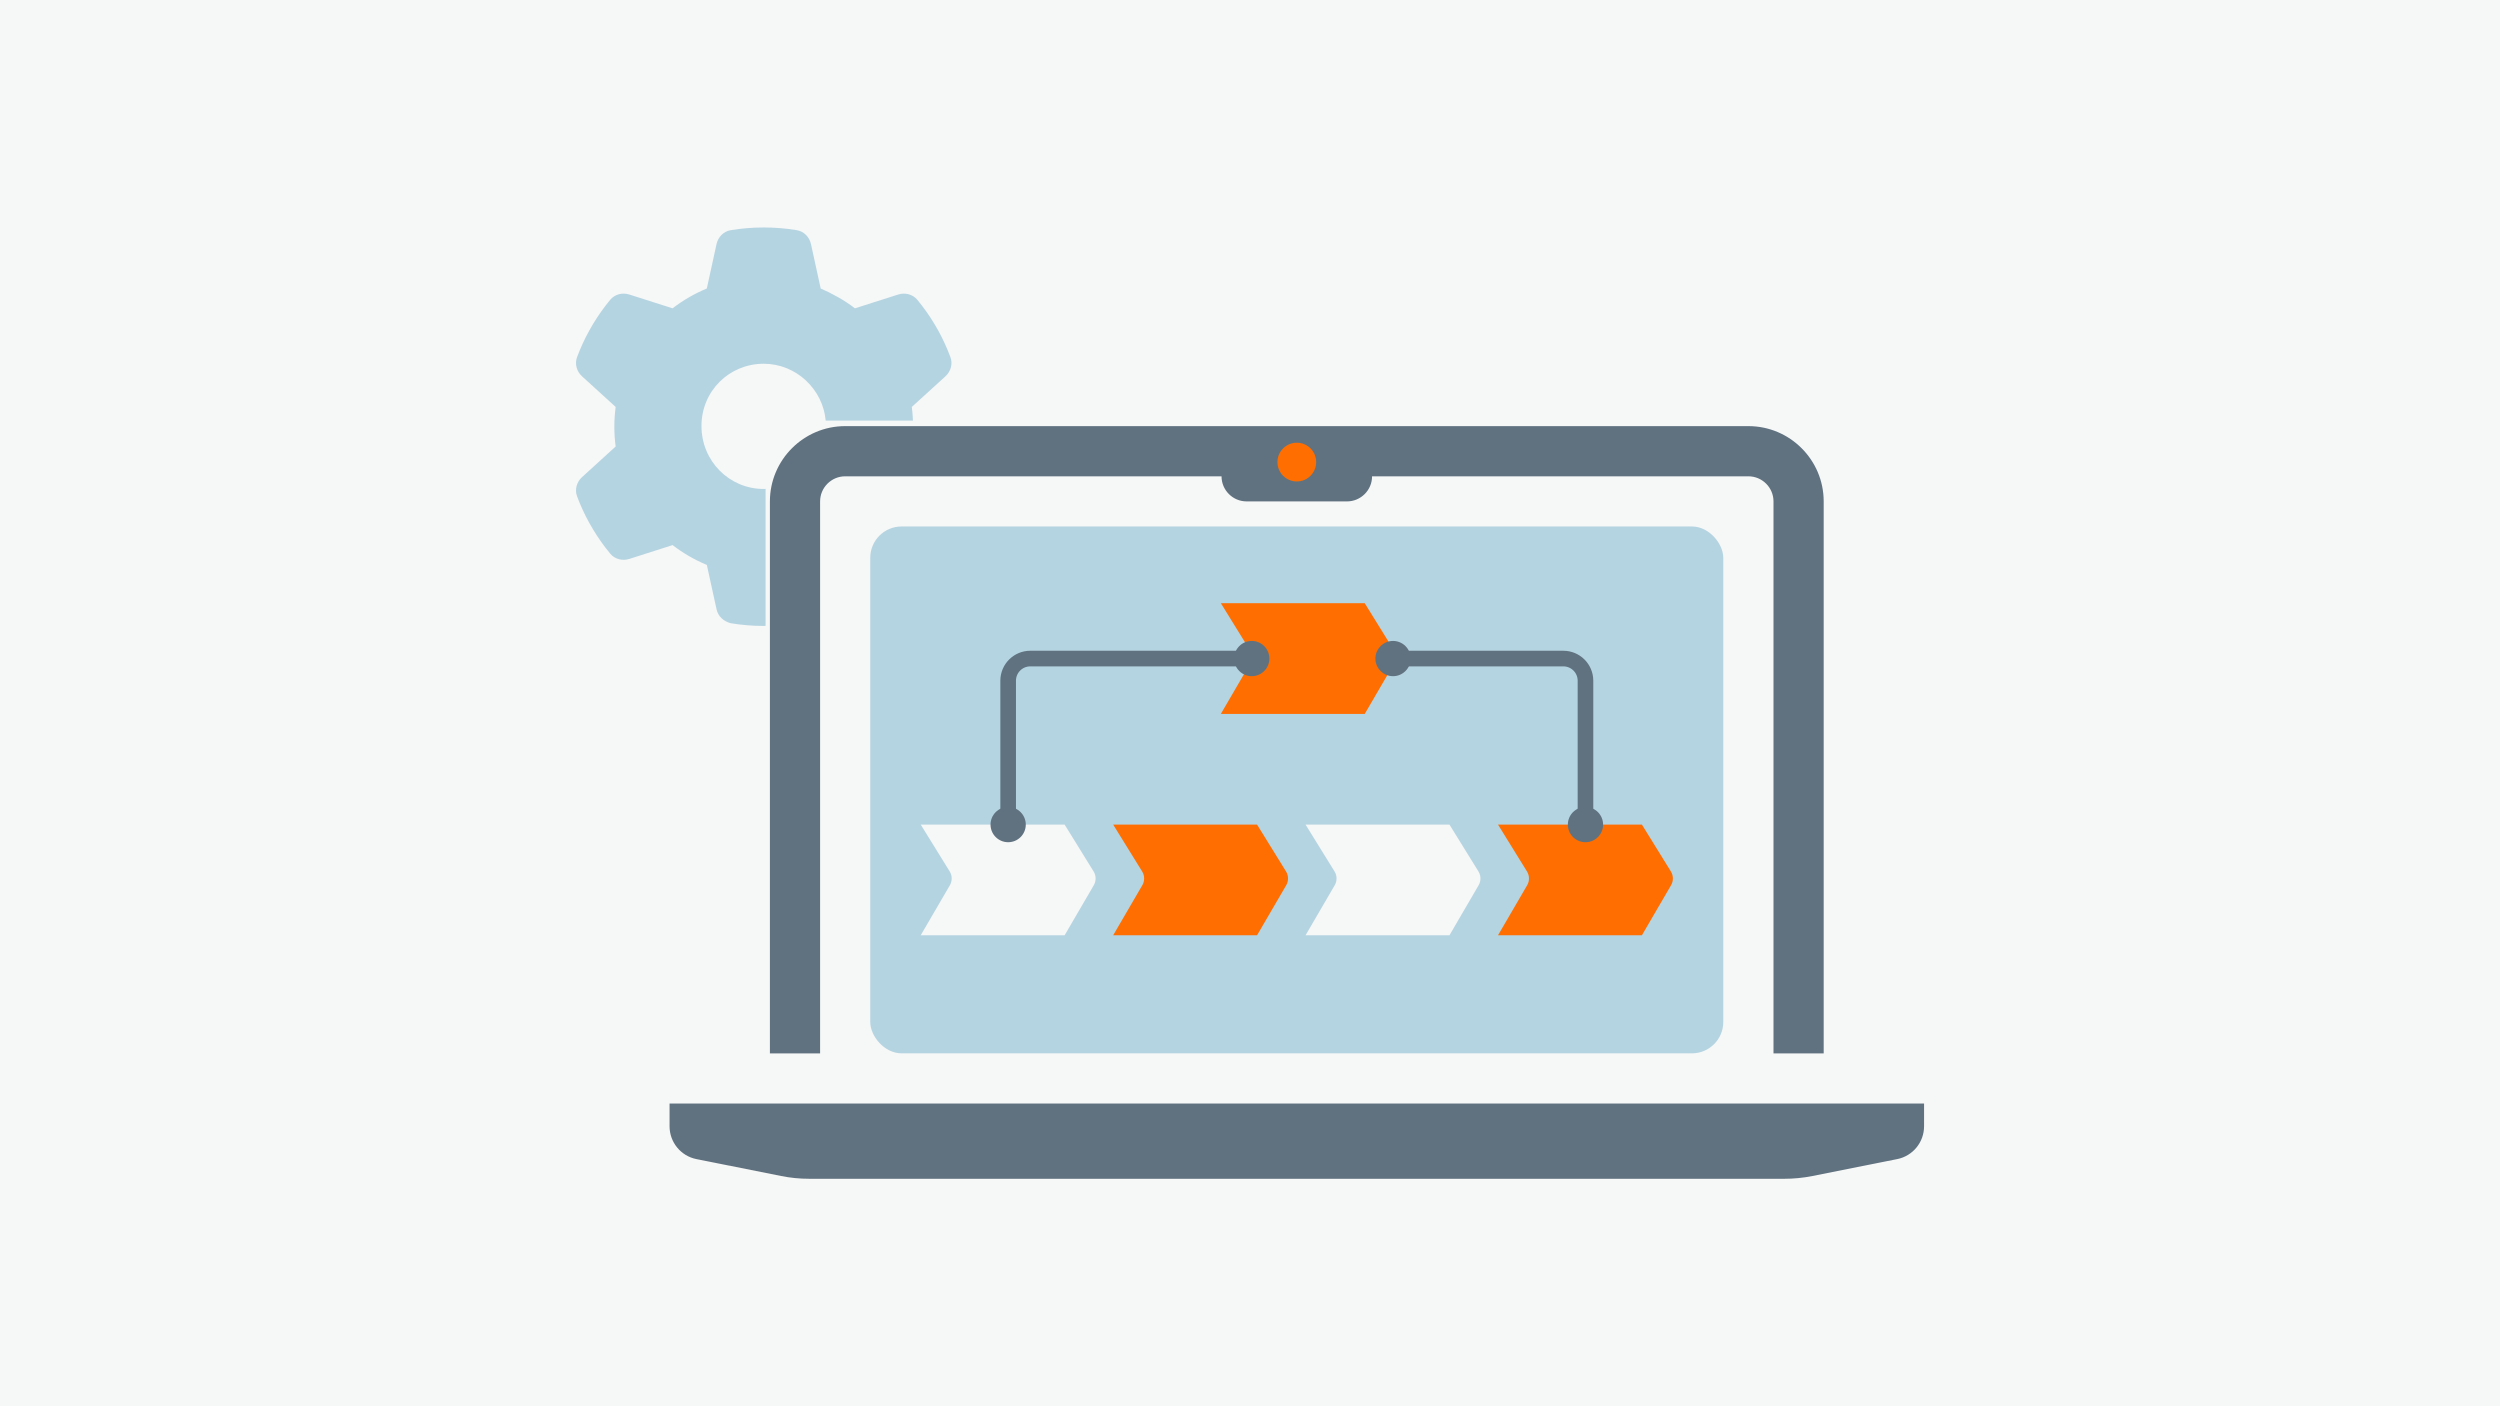 <?xml version="1.0" encoding="UTF-8" standalone="no"?>
<svg xmlns="http://www.w3.org/2000/svg" height="450" id="uuid-50e230f4-24e2-4cdf-b552-d82c35d43c10" viewBox="0 0 800 450" width="800">
  <defs>
    <style>.uuid-41ec3913-79f1-43f4-aa01-7355ad90fe71{fill:#b5d4e1;}.uuid-41ec3913-79f1-43f4-aa01-7355ad90fe71,.uuid-aeffbe4a-6b0a-4ef0-bfa7-bf27275a3e49,.uuid-a20c8e01-010e-485f-8dd0-7ce4263cc40d,.uuid-2580fdfe-af85-4a02-8dd8-bb639e53eb72{stroke-width:0px;}.uuid-aeffbe4a-6b0a-4ef0-bfa7-bf27275a3e49{fill:#ff6e00;}.uuid-a20c8e01-010e-485f-8dd0-7ce4263cc40d{fill:#f6f7f7;}.uuid-10f56bd7-f53e-4262-980c-6ec834cb7d8e{fill:none;stroke:#607280;stroke-miterlimit:10;stroke-width:5px;}.uuid-2580fdfe-af85-4a02-8dd8-bb639e53eb72{fill:#607280;}</style>
  </defs>
  <rect class="uuid-a20c8e01-010e-485f-8dd0-7ce4263cc40d" height="450" width="800"/>
  <path class="uuid-41ec3913-79f1-43f4-aa01-7355ad90fe71" d="M244.96,156.44c-.19,0-.37.03-.57.03-11.01,0-19.92-8.92-19.92-20.15s8.92-19.92,19.92-19.92c10.41,0,18.94,8.18,19.83,18.19h27.92c-.06-1.47-.17-2.93-.36-4.37l10.78-9.81c1.69-1.57,2.39-3.98,1.57-6.13-1.1-2.96-2.42-5.83-3.91-8.54l-1.17-2.02c-1.64-2.74-3.49-5.33-5.5-7.78-1.49-1.78-3.91-2.4-6.1-1.7l-13.87,4.42c-3.34-2.58-7.25-4.72-10.96-6.34l-3.11-14.22c-.5-2.26-2.24-4.06-4.53-4.44-3.44-.57-6.97-.87-10.58-.87s-7.15.3-10.58.87c-2.29.38-4.03,2.18-4.53,4.44l-3.11,14.22c-3.93,1.63-7.62,3.77-10.96,6.34l-13.86-4.42c-2.2-.7-4.63-.08-6.1,1.7-2.02,2.45-3.86,5.04-5.51,7.78l-1.16,2.02c-1.51,2.72-2.83,5.58-3.93,8.54-.81,2.17-.13,4.56,1.58,6.13l10.77,9.81c-.27,2.07-.42,4.19-.42,6.33s.14,4.26.42,6.33l-10.77,9.81c-1.71,1.57-2.39,3.98-1.58,6.13,1.1,2.96,2.42,5.83,3.93,8.54l1.17,2.02c1.64,2.74,3.49,5.33,5.51,7.79,1.47,1.77,3.9,2.39,6.1,1.69l13.86-4.43c3.34,2.57,7.02,4.71,10.96,6.35l3.11,14.22c.5,2.24,2.24,3.83,4.53,4.43,3.44.57,6.97.87,10.36.87.27,0,.52-.01.79-.02v-43.85Z"/>
  <path class="uuid-2580fdfe-af85-4a02-8dd8-bb639e53eb72" d="M270.46,136.36c-13.28,0-24.09,10.81-24.09,24.09v176.63h16.06v-176.63c0-4.42,3.6-8.03,8.03-8.03h120.43c0,4.43,3.6,8.03,8.03,8.03h32.11c4.43,0,8.03-3.6,8.03-8.03h120.43c4.42,0,8.03,3.6,8.03,8.03v176.63h16.06v-176.63c0-13.28-10.81-24.09-24.09-24.09h-289.03Z"/>
  <rect class="uuid-41ec3913-79f1-43f4-aa01-7355ad90fe71" height="168.6" rx="10.04" ry="10.04" width="272.97" x="278.48" y="168.47"/>
  <path class="uuid-2580fdfe-af85-4a02-8dd8-bb639e53eb72" d="M214.26,353.13v7.29c0,5.09,3.6,9.49,8.59,10.49l27.1,5.41c2.95.59,5.98.89,9,.89h312.05c3.02,0,6.04-.3,9-.89l27.11-5.41c4.99-1,8.59-5.39,8.59-10.49v-7.29H214.26Z"/>
  <circle class="uuid-aeffbe4a-6b0a-4ef0-bfa7-bf27275a3e49" cx="414.98" cy="147.87" r="6.2"/>
  <path class="uuid-a20c8e01-010e-485f-8dd0-7ce4263cc40d" d="M340.68,299.29h-46.05l9.34-16.03c.78-1.33.76-3.06-.05-4.37l-9.29-15.02h46.05l9.29,15.02c.81,1.31.83,3.03.05,4.37l-9.34,16.03Z"/>
  <path class="uuid-aeffbe4a-6b0a-4ef0-bfa7-bf27275a3e49" d="M402.26,299.29h-46.05l9.34-16.03c.78-1.33.76-3.06-.05-4.37l-9.29-15.02h46.05l9.29,15.02c.81,1.31.83,3.03.05,4.37l-9.34,16.03Z"/>
  <path class="uuid-a20c8e01-010e-485f-8dd0-7ce4263cc40d" d="M463.83,299.29h-46.05l9.34-16.03c.78-1.33.76-3.06-.05-4.37l-9.29-15.02h46.05l9.29,15.02c.81,1.31.83,3.03.05,4.37l-9.34,16.03Z"/>
  <path class="uuid-aeffbe4a-6b0a-4ef0-bfa7-bf27275a3e49" d="M525.41,299.29h-46.05l9.34-16.03c.78-1.33.76-3.06-.05-4.37l-9.29-15.02h46.05l9.29,15.02c.81,1.31.83,3.03.05,4.37l-9.34,16.03Z"/>
  <path class="uuid-aeffbe4a-6b0a-4ef0-bfa7-bf27275a3e49" d="M436.72,228.45h-46.05l9.34-16.03c.78-1.33.76-3.06-.05-4.37l-9.29-15.02h46.05l9.29,15.02c.81,1.31.83,3.03.05,4.37l-9.34,16.03Z"/>
  <path class="uuid-10f56bd7-f53e-4262-980c-6ec834cb7d8e" d="M322.61,263.87v-46.05c0-3.91,3.17-7.08,7.08-7.08h70.87"/>
  <circle class="uuid-2580fdfe-af85-4a02-8dd8-bb639e53eb72" cx="322.61" cy="263.87" r="5.64"/>
  <circle class="uuid-2580fdfe-af85-4a02-8dd8-bb639e53eb72" cx="400.56" cy="210.74" r="5.64"/>
  <path class="uuid-10f56bd7-f53e-4262-980c-6ec834cb7d8e" d="M445.77,210.74h54.5c3.91,0,7.08,3.17,7.08,7.08v46.05"/>
  <path class="uuid-2580fdfe-af85-4a02-8dd8-bb639e53eb72" d="M445.77,216.38c-3.11,0-5.64-2.53-5.64-5.64s2.53-5.64,5.64-5.64,5.64,2.53,5.64,5.64-2.53,5.64-5.64,5.64Z"/>
  <circle class="uuid-2580fdfe-af85-4a02-8dd8-bb639e53eb72" cx="507.35" cy="263.87" r="5.64"/>
</svg>
